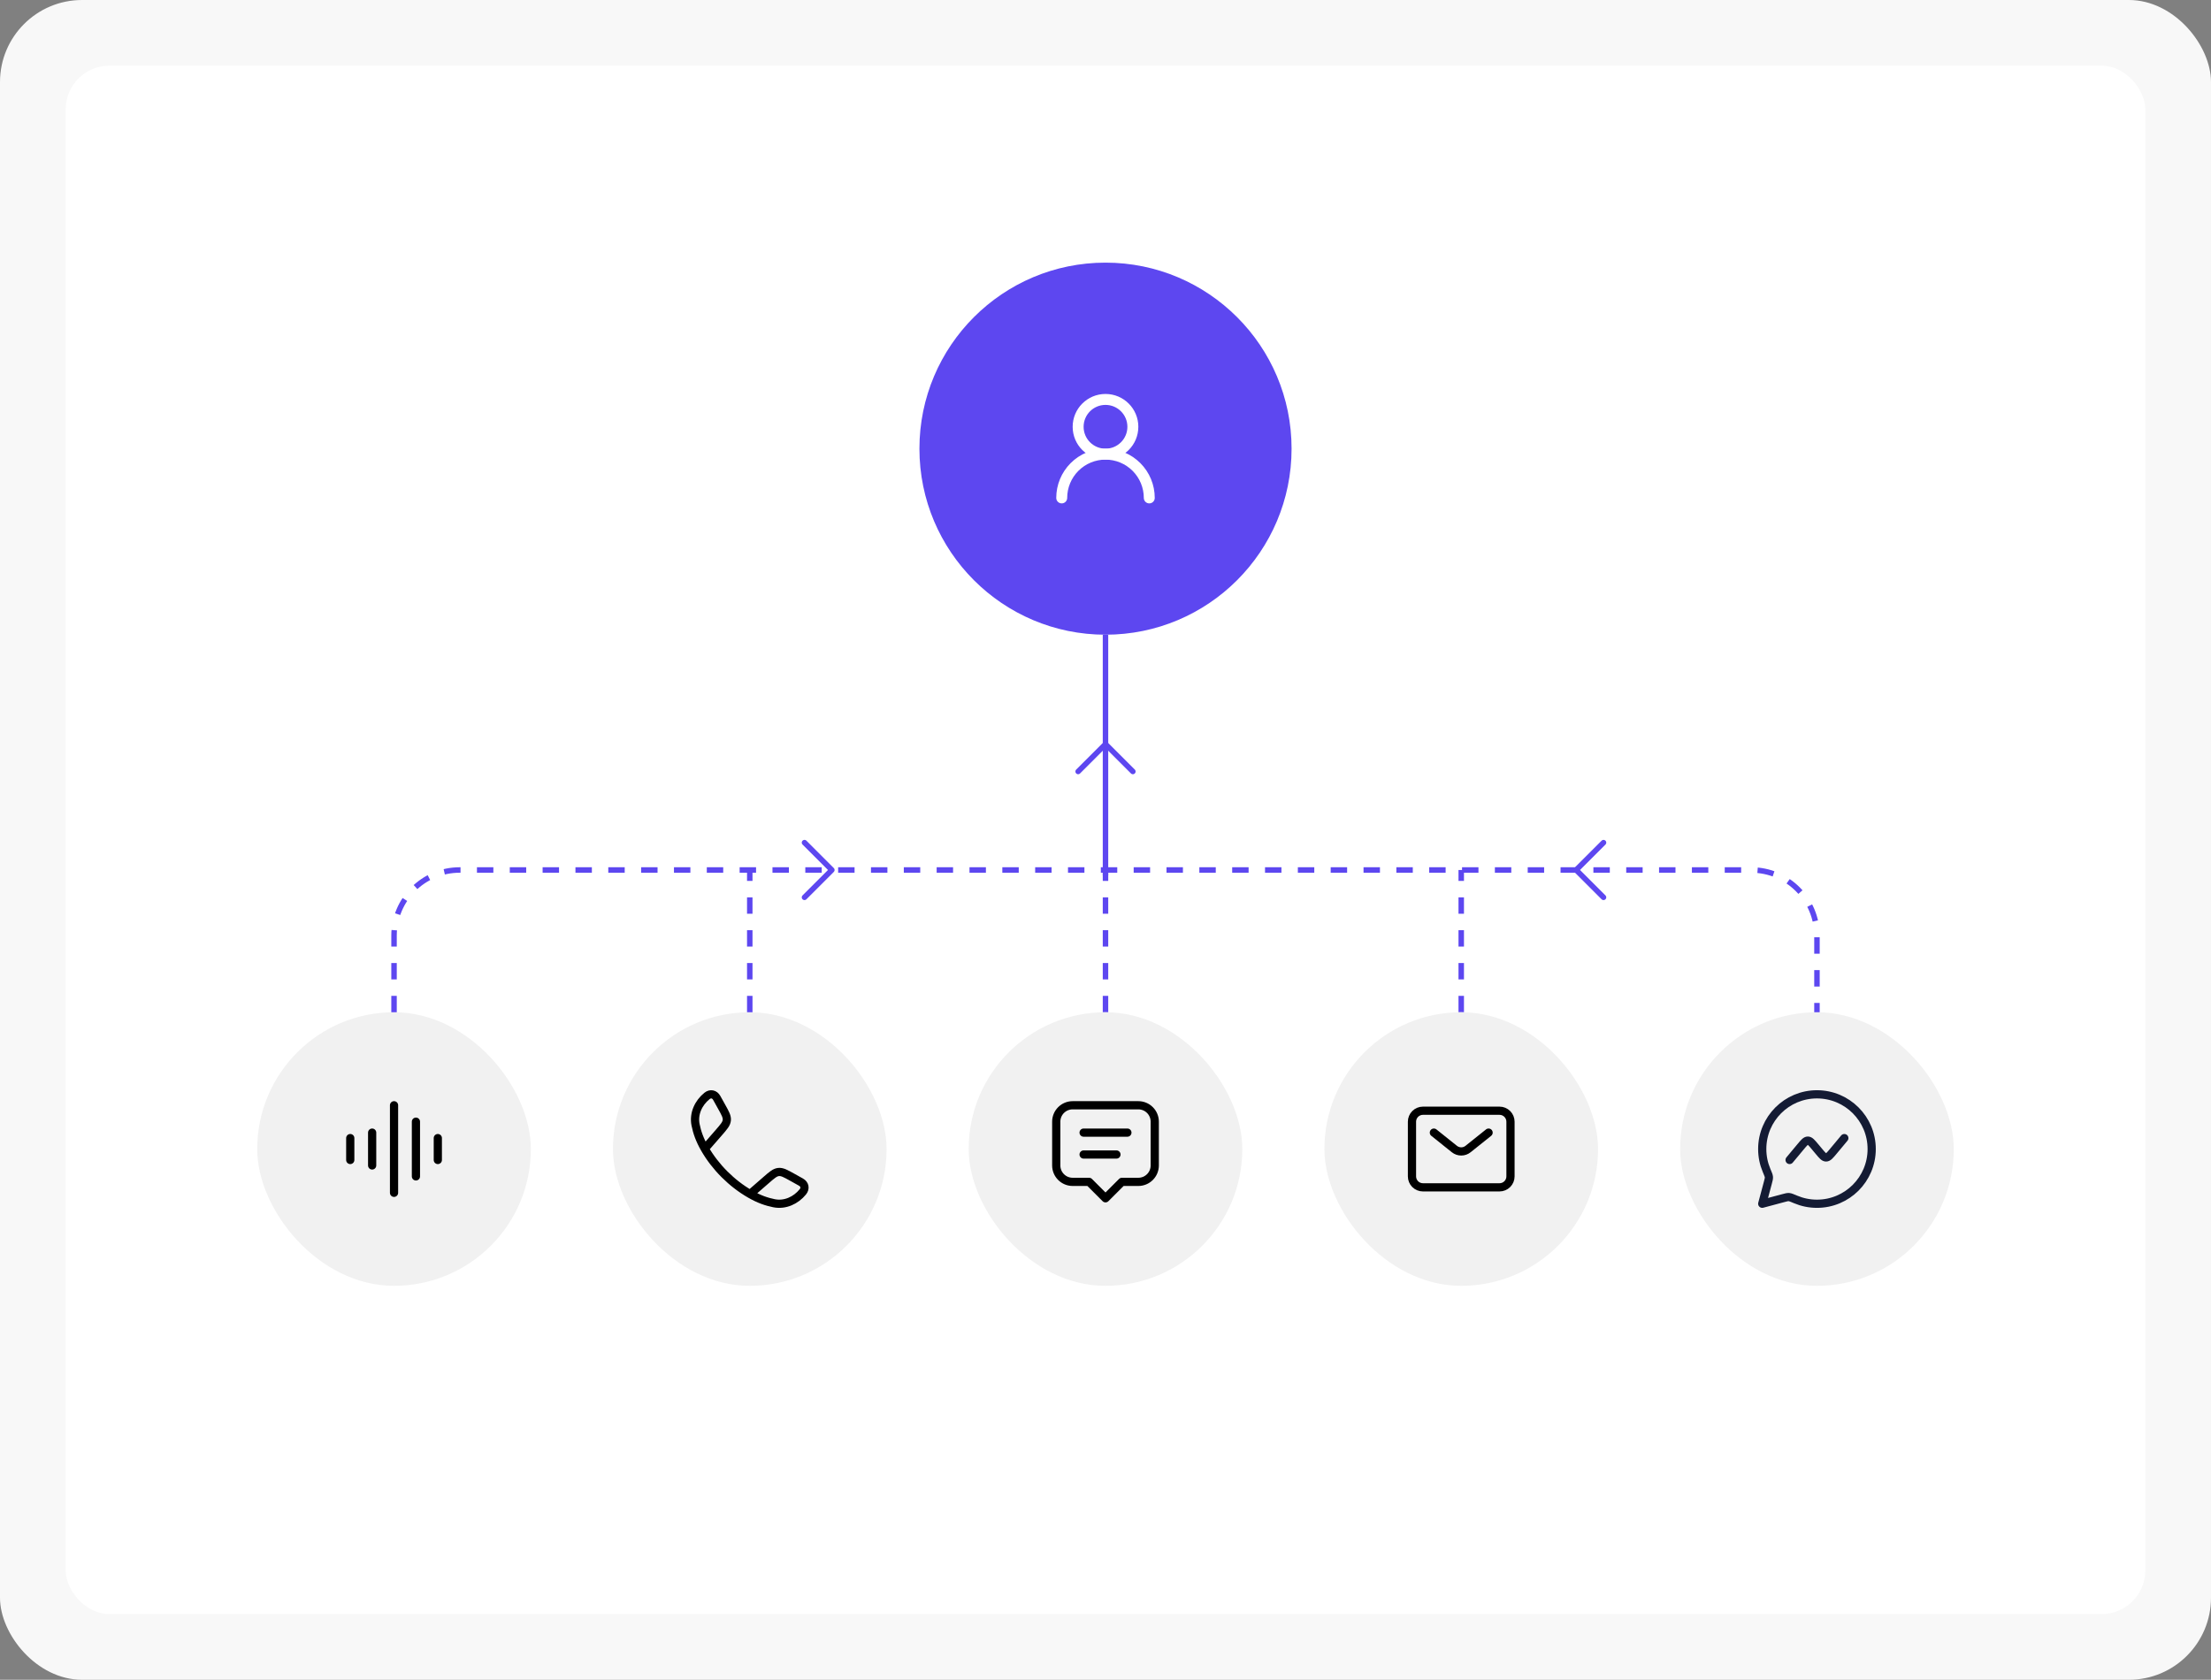 <svg width="404" height="307" viewBox="0 0 404 307" fill="none" xmlns="http://www.w3.org/2000/svg">
<rect x="0" y="0" width="404" height="307" fill="#808080" stroke="none"/>
<rect width="404" height="307" rx="15" fill="#F8F8F8"/>
<rect x="12" y="12" width="380" height="283" rx="8" fill="white"/>
<circle cx="202" cy="82" r="34" fill="#5D47F0"/>
<path d="M202 83C204.761 83 207 80.761 207 78C207 75.239 204.761 73 202 73C199.239 73 197 75.239 197 78C197 80.761 199.239 83 202 83Z" stroke="white" stroke-width="2" stroke-linecap="round" stroke-linejoin="round"/>
<path d="M210 91C210 88.878 209.157 86.843 207.657 85.343C206.157 83.843 204.122 83 202 83C199.878 83 197.843 83.843 196.343 85.343C194.843 86.843 194 88.878 194 91" stroke="white" stroke-width="2" stroke-linecap="round" stroke-linejoin="round"/>
<rect x="47" y="185" width="50" height="50" rx="25" fill="#F1F1F1"/>
<path d="M72 202V218M68 207V213M80 208V212M64 208V212M76 205V215" stroke="black" stroke-width="1.5" stroke-linecap="round" stroke-linejoin="round"/>
<rect x="112" y="185" width="50" height="50" rx="25" fill="#F1F1F1"/>
<path d="M128.778 209.942C127.83 208.29 127.372 206.94 127.096 205.572C126.688 203.548 127.622 201.571 129.169 200.309C129.823 199.776 130.573 199.959 130.96 200.652L131.833 202.219C132.525 203.461 132.871 204.081 132.803 204.739C132.734 205.398 132.267 205.934 131.334 207.006L128.778 209.942ZM128.778 209.942C130.697 213.288 133.708 216.302 137.058 218.222M137.058 218.222C138.711 219.17 140.06 219.628 141.428 219.904C143.452 220.312 145.429 219.378 146.69 217.831C147.224 217.177 147.041 216.427 146.348 216.04L144.781 215.167C143.539 214.475 142.919 214.129 142.261 214.197C141.602 214.266 141.066 214.733 139.994 215.666L137.058 218.222Z" stroke="black" stroke-width="1.5" stroke-linecap="round" stroke-linejoin="round"/>
<path d="M137 185V159" stroke="#5D47F0" stroke-linejoin="round" stroke-dasharray="3 3"/>
<path d="M202 185V159" stroke="#5D47F0" stroke-linejoin="round" stroke-dasharray="3 3"/>
<path d="M267 185V159" stroke="#5D47F0" stroke-linejoin="round" stroke-dasharray="3 3"/>
<rect x="177" y="185" width="50" height="50" rx="25" fill="#F1F1F1"/>
<path d="M198 207H206M198 211H204M199 216H196C195.204 216 194.441 215.684 193.879 215.121C193.316 214.559 193 213.796 193 213V205C193 204.204 193.316 203.441 193.879 202.879C194.441 202.316 195.204 202 196 202H208C208.796 202 209.559 202.316 210.121 202.879C210.684 203.441 211 204.204 211 205V213C211 213.796 210.684 214.559 210.121 215.121C209.559 215.684 208.796 216 208 216H205L202 219L199 216Z" stroke="black" stroke-width="1.5" stroke-linecap="round" stroke-linejoin="round"/>
<rect x="242" y="185" width="50" height="50" rx="25" fill="#F1F1F1"/>
<path d="M262 207L265.75 210C266.105 210.284 266.546 210.439 267 210.439C267.454 210.439 267.895 210.284 268.25 210L272 207M276 215V205C276 204.47 275.789 203.961 275.414 203.586C275.039 203.211 274.53 203 274 203H260C259.47 203 258.961 203.211 258.586 203.586C258.211 203.961 258 204.47 258 205V215C258 215.53 258.211 216.039 258.586 216.414C258.961 216.789 259.47 217 260 217H274C274.53 217 275.039 216.789 275.414 216.414C275.789 216.039 276 215.53 276 215Z" stroke="black" stroke-width="1.5" stroke-linecap="round" stroke-linejoin="round"/>
<rect x="307" y="185" width="50" height="50" rx="25" fill="#F1F1F1"/>
<path d="M327 212L328.995 209.606C329.632 208.842 329.95 208.46 330.333 208.46C330.717 208.46 331.035 208.842 331.671 209.606L332.329 210.394C332.965 211.158 333.283 211.54 333.667 211.54C334.05 211.54 334.368 211.158 335.005 210.394L337 208" stroke="#141B34" stroke-width="1.5" stroke-linecap="round" stroke-linejoin="round"/>
<path d="M332 220C337.523 220 342 215.523 342 210C342 204.477 337.523 200 332 200C326.477 200 322 204.477 322 210C322 211.379 322.279 212.693 322.784 213.888C323.063 214.548 323.202 214.878 323.22 215.128C323.237 215.378 323.163 215.652 323.016 216.201L322 220L325.799 218.984C326.348 218.837 326.622 218.763 326.872 218.781C327.122 218.798 327.452 218.937 328.112 219.216C329.307 219.721 330.621 220 332 220Z" stroke="#141B34" stroke-width="1.5" stroke-linejoin="round"/>
<path d="M72 185V171C72 164.373 77.373 159 84 159H320C326.627 159 332 164.373 332 171V185" stroke="#5D47F0" stroke-linejoin="round" stroke-dasharray="3 3"/>
<path d="M202 116V160" stroke="#5D47F0"/>
<path d="M207 141L202 136L197 141" stroke="#5D47F0" stroke-linecap="round"/>
<path d="M293 154L288 159L293 164" stroke="#5D47F0" stroke-linecap="round" stroke-linejoin="round"/>
<path d="M147 154L152 159L147 164" stroke="#5D47F0" stroke-linecap="round" stroke-linejoin="round"/>
</svg>
